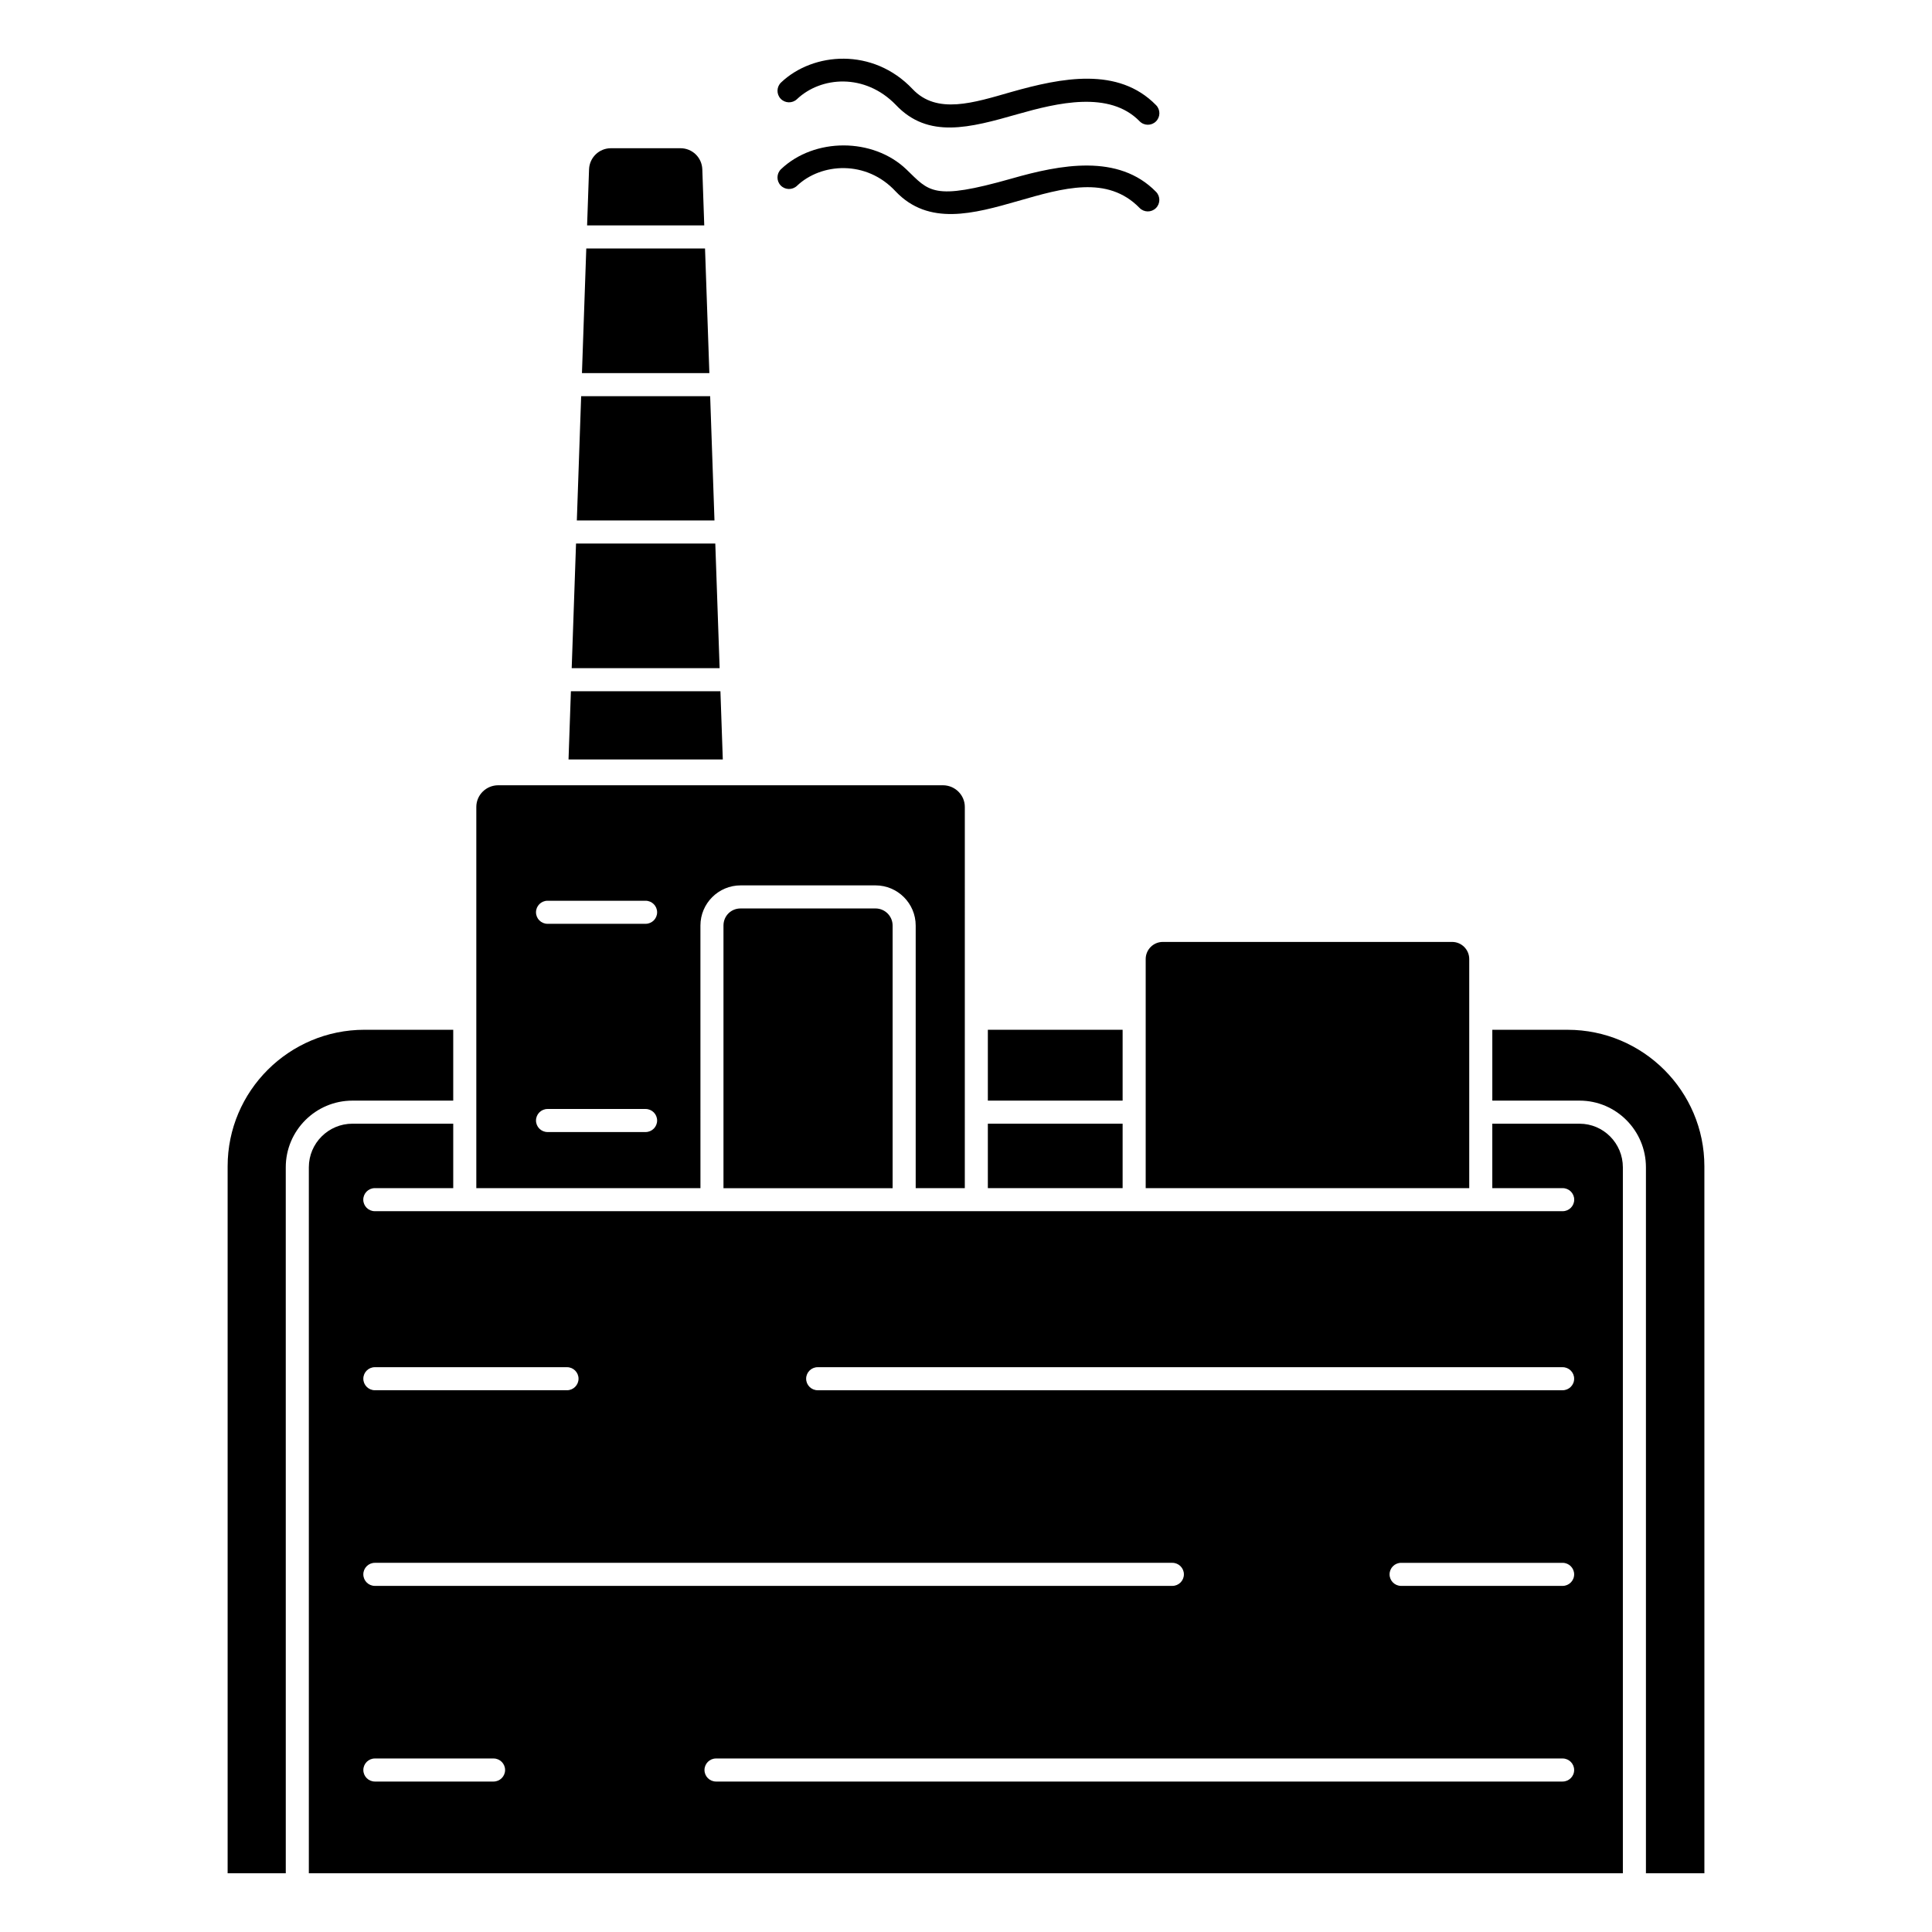<?xml version="1.0" encoding="UTF-8"?>
<!-- Uploaded to: ICON Repo, www.svgrepo.com, Generator: ICON Repo Mixer Tools -->
<svg fill="#000000" width="800px" height="800px" version="1.1" viewBox="144 144 512 512" xmlns="http://www.w3.org/2000/svg">
 <g>
  <path d="m381.39 171.78c-8.18-8.441-19.824-7.539-26.188-1.5-1.215 1.156-3.16 1.109-4.316-0.113-1.164-1.223-1.109-3.16 0.113-4.316 8.477-8.051 24.355-9.316 34.828 1.738 6.457 6.863 16.207 3.641 26.227 0.773 13.215-3.738 28.281-6.777 38.324 3.512 1.18 1.207 1.156 3.137-0.051 4.316-1.199 1.18-3.144 1.156-4.316-0.051-8.016-8.215-21.848-4.863-32.277-1.902-12.727 3.633-23.762 6.652-32.344-2.457z"/>
  <path d="m340.26 384.75c-2.543 0-4.531 1.992-4.531 4.531v69.598h44.824v-69.598c0-2.496-2.035-4.531-4.531-4.531z"/>
  <path d="m264.11 435.68v-18.777l-23.52-0.004c-20 0-36.266 16.23-36.266 36.176v187.36h15.41l-0.004-187.09c0-9.742 7.926-17.668 17.668-17.668z"/>
  <path d="m329.62 389.28c0-5.867 4.777-10.645 10.645-10.645h35.758c5.867 0 10.645 4.777 10.645 10.645v69.598h13.016l0.004-101.03c0-3.168-2.609-5.746-5.82-5.746h-117.82c-3.215 0-5.82 2.578-5.82 5.746v101.03h59.398zm-14.531 54.723h-25.988c-1.684 0-3.055-1.371-3.055-3.055 0-1.684 1.371-3.055 3.055-3.055h25.988c1.684 0 3.055 1.371 3.055 3.055 0.004 1.684-1.367 3.055-3.055 3.055zm0-55.184h-25.988c-1.684 0-3.055-1.371-3.055-3.055 0-1.684 1.371-3.055 3.055-3.055h25.988c1.684 0 3.055 1.371 3.055 3.055 0.004 1.684-1.367 3.055-3.055 3.055z"/>
  <path d="m333.56 288.04h-36.906l-1.148 33.031h39.203z"/>
  <path d="m332.2 248.99h-34.188l-1.145 32.941h36.477z"/>
  <path d="m334.92 327.19h-39.625l-0.629 18.07h40.883z"/>
  <path d="m330.84 209.85h-31.469l-1.148 33.031h33.766z"/>
  <path d="m447.62 398.16v60.711h85.742v-60.711c0-2.504-2.035-4.539-4.531-4.539h-76.676c-2.5 0-4.535 2.035-4.535 4.539z"/>
  <path d="m562.6 441.79h-23.125v17.078h18.652c1.684 0 3.055 1.371 3.055 3.055 0 1.684-1.371 3.055-3.055 3.055h-314.8c-1.684 0-3.055-1.371-3.055-3.055 0-1.684 1.371-3.055 3.055-3.055h20.785v-17.078h-26.711c-6.375 0-11.555 5.18-11.555 11.555v187.09l348.23 0.004v-187.09c0-6.371-5.144-11.555-11.473-11.555zm-319.26 64.527h50.922c1.684 0 3.055 1.371 3.055 3.055s-1.371 3.055-3.055 3.055h-50.922c-1.684 0-3.055-1.371-3.055-3.055s1.371-3.055 3.055-3.055zm0 51.848h211.35c1.684 0 3.055 1.371 3.055 3.055s-1.371 3.055-3.055 3.055h-211.35c-1.684 0-3.055-1.371-3.055-3.055s1.371-3.055 3.055-3.055zm31.461 57.961h-31.457c-1.684 0-3.055-1.371-3.055-3.055 0-1.684 1.371-3.055 3.055-3.055h31.457c1.684 0 3.055 1.371 3.055 3.055 0 1.68-1.371 3.055-3.055 3.055zm283.31 0h-224.36c-1.684 0-3.055-1.371-3.055-3.055 0-1.684 1.371-3.055 3.055-3.055h224.36c1.684 0 3.055 1.371 3.055 3.055 0.004 1.68-1.371 3.055-3.055 3.055zm0-51.848h-42.805c-1.684 0-3.055-1.371-3.055-3.055 0-1.684 1.371-3.055 3.055-3.055h42.805c1.684 0 3.055 1.371 3.055 3.055 0.004 1.684-1.371 3.055-3.055 3.055zm0-51.848h-197.42c-1.684 0-3.055-1.371-3.055-3.055s1.371-3.055 3.055-3.055h197.42c1.684 0 3.055 1.371 3.055 3.055 0.004 1.684-1.371 3.055-3.055 3.055z"/>
  <path d="m559.42 416.9h-19.941v18.777h23.125c9.699 0 17.586 7.926 17.586 17.668v187.09h15.492l-0.004-187.35c0-19.949-16.266-36.18-36.258-36.18z"/>
  <path d="m405.79 416.9h35.715v18.777h-35.715z"/>
  <path d="m405.79 441.79h35.715v17.078h-35.715z"/>
  <path d="m330.12 188.87c-0.113-3.137-2.652-5.59-5.801-5.59h-18.406c-3.137 0-5.688 2.461-5.809 5.598l-0.516 14.855h31.047z"/>
  <path d="m355.2 193.25c6.398-6.082 18.379-6.941 26.164 1.484 17.504 18.398 47.539-13.133 64.637 4.375 1.172 1.199 3.094 1.238 4.316 0.051 1.207-1.18 1.23-3.109 0.051-4.316-9.965-10.207-25.383-7.215-38.285-3.519-20.98 5.953-21.801 3.406-27.895-2.445-8.828-8.43-24.34-8.461-33.195-0.059-1.223 1.156-1.273 3.094-0.113 4.316s3.106 1.266 4.32 0.113z"/>
 </g>
</svg>